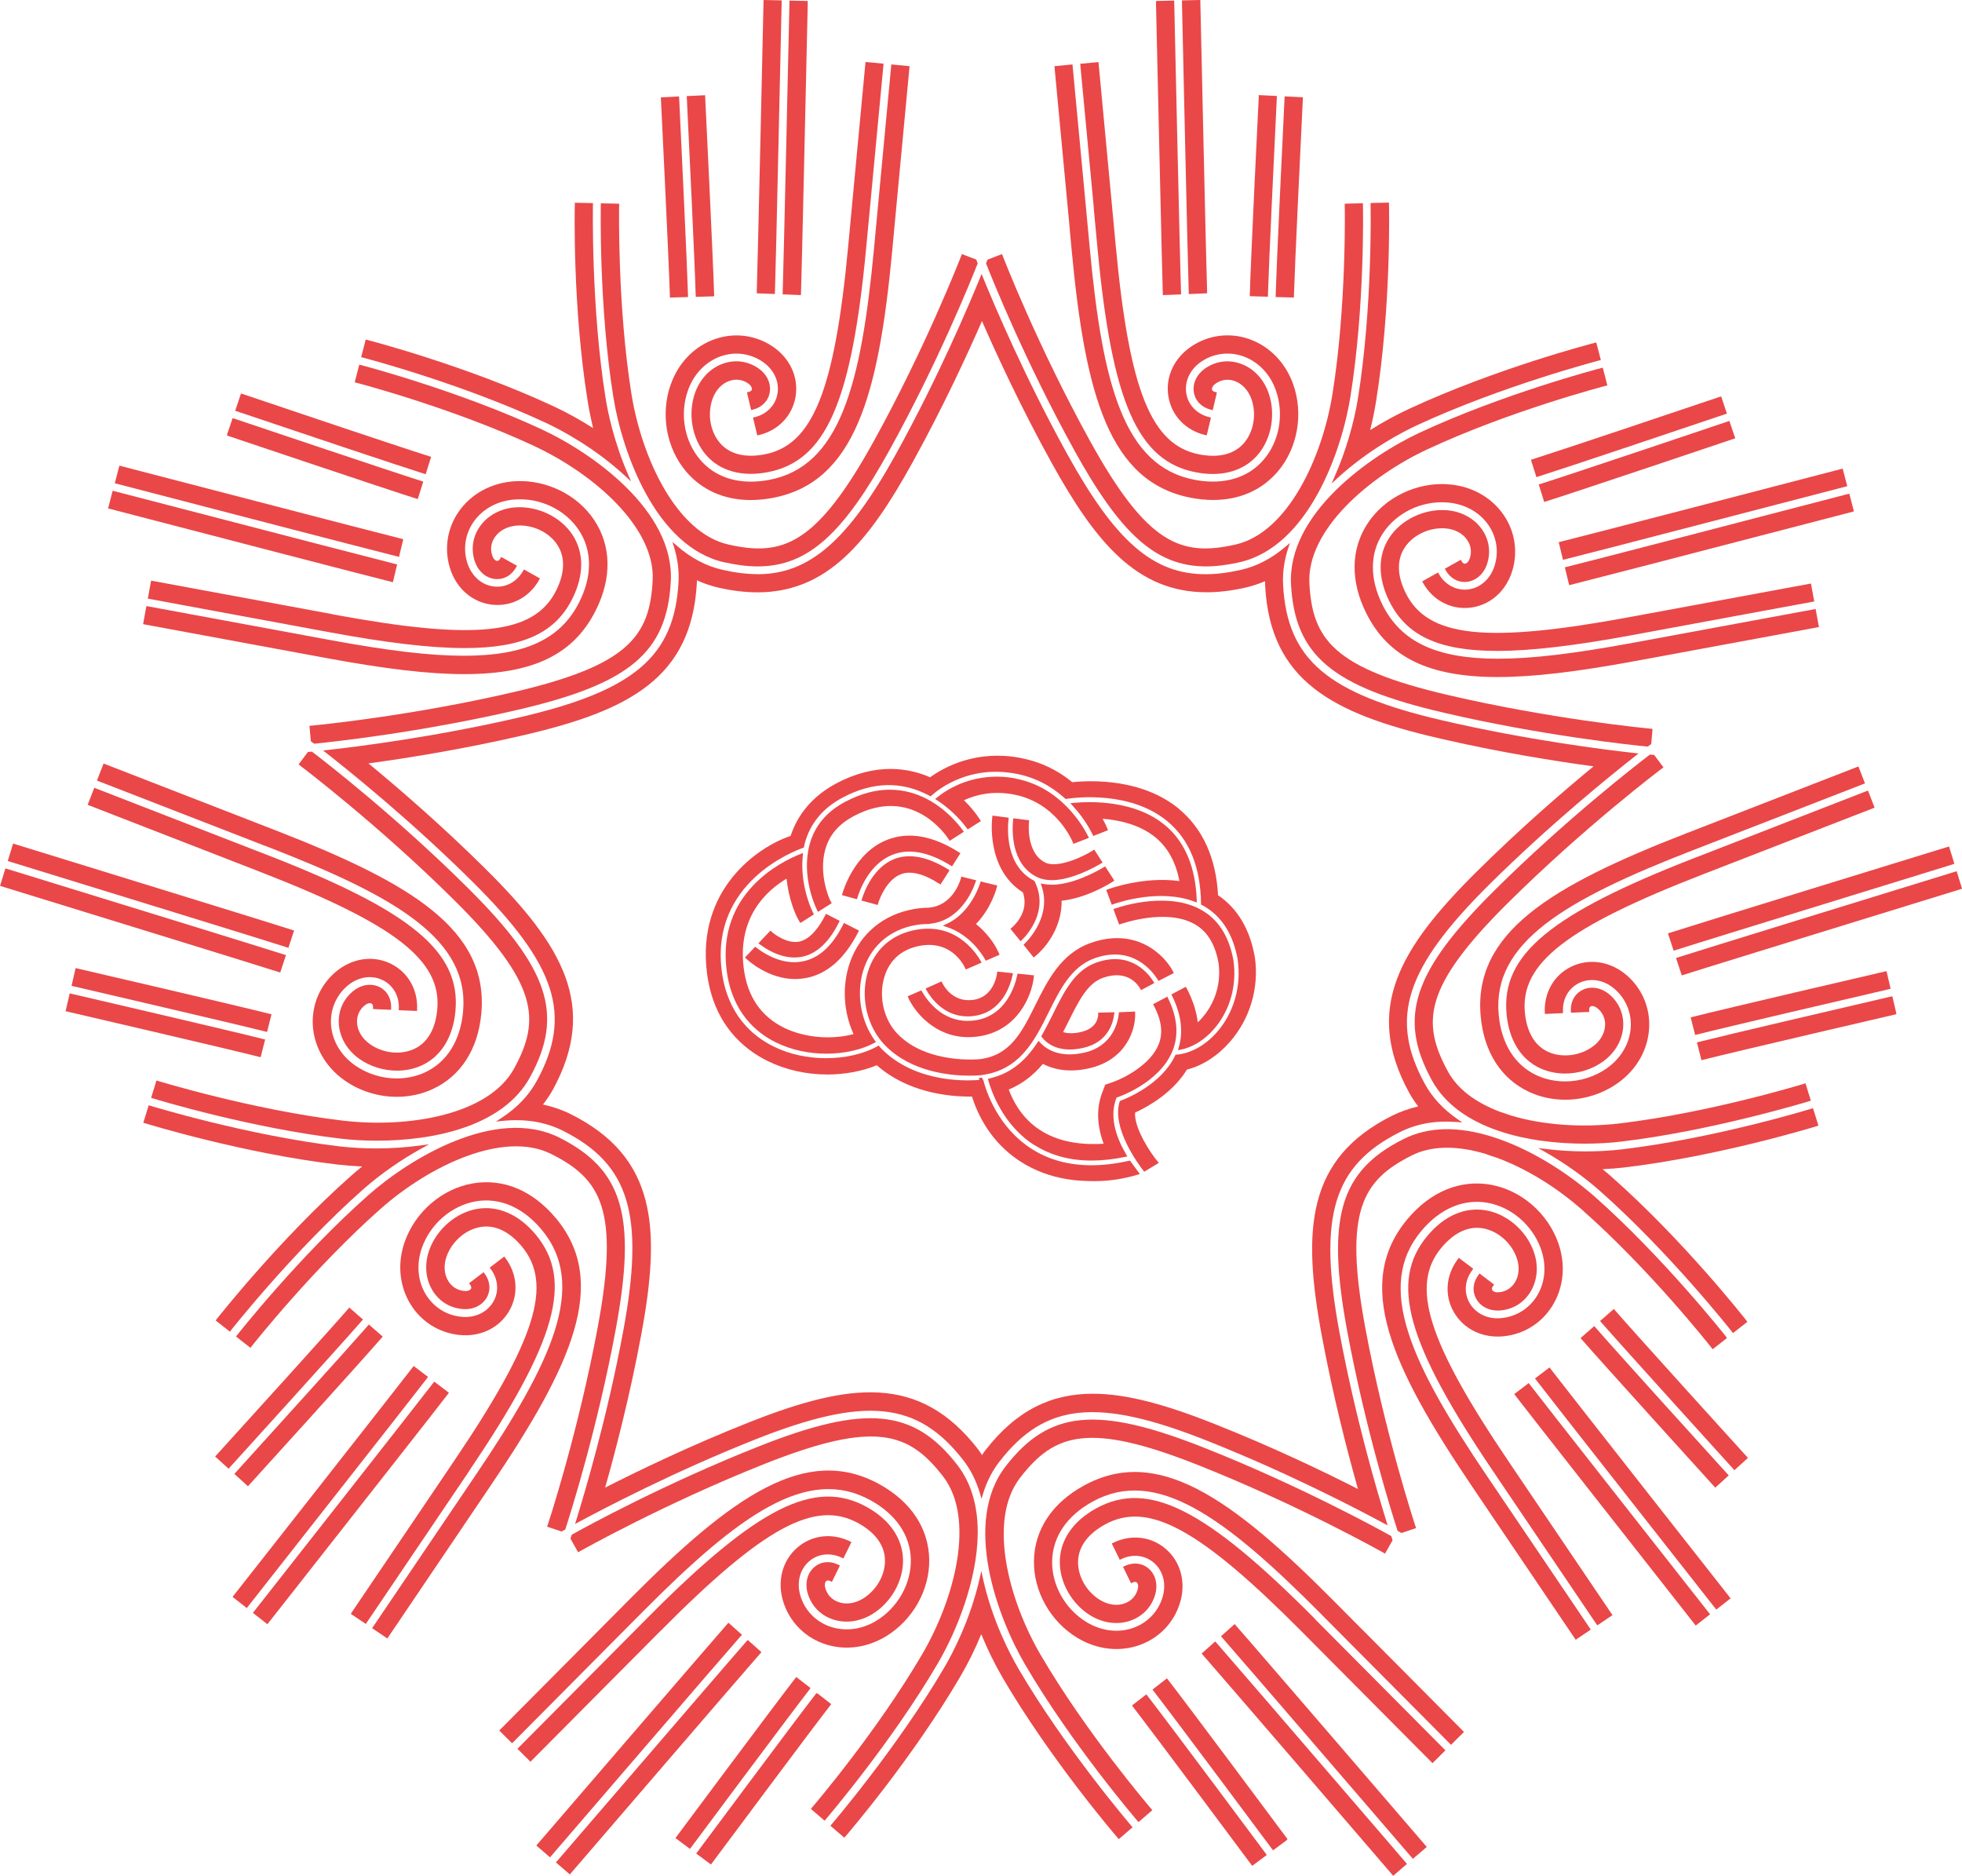<?xml version="1.0" encoding="UTF-8"?> <svg xmlns="http://www.w3.org/2000/svg" id="Layer_2" data-name="Layer 2" viewBox="0 0 304.22 290.8"><defs><style> .cls-1 { fill: #ea4748; stroke-width: 0px; } </style></defs><g id="_Директоры" data-name="Директоры"><g><path class="cls-1" d="m182.63,162.81l.41-.08c1.84-.34,3.67-1.46,5.16-3.16,2.5-2.85,3.62-6.75,3.05-10.69-.66-3.67-2.31-6.29-4.91-7.78-5.04-2.89-12.1-.72-13.46-.25l-.24.08.89,2.41.23-.08c.29-.1,7.12-2.49,11.51.03,1.94,1.11,3.14,3.08,3.67,6,.43,3.08-.5,6.17-2.53,8.49-.21.24-.44.48-.69.71-.2-1.72-.78-3.5-1.73-5.29l-.12-.22-2.24,1.19.11.22c1.42,2.88,1.76,5.58,1.02,8.03l-.12.39Z"></path><path class="cls-1" d="m124.53,132.23l-.38.15c-3.07,1.21-12.95,6.07-11.49,17.97.81,6.6,4.62,9.77,7.68,11.27,2.49,1.22,5.23,1.73,7.79,1.73,2.88,0,5.56-.65,7.44-1.67l.25-.14-.17-.23c-2.17-3.02-2.88-7.12-1.85-10.68,1.05-3.62,3.76-6.19,7.45-7.07.88-.21,1.75-.31,2.6-.31h.27s0-.03,0-.03c4.74-.46,6.67-5.07,7.15-6.49l.09-.26-2.3-.57-.06.24c-.05.18-1.15,4.3-5.07,4.58-1.01.01-2.05.14-3.09.39-4.59,1.09-7.97,4.3-9.28,8.81-.98,3.38-.69,7.15.79,10.39-3.44.93-7.62.56-10.75-.96-3.63-1.78-5.75-4.91-6.29-9.32-.97-7.89,3.59-11.99,6.65-13.81.3,2.86,1.23,5.43,2.01,6.66l.13.21,2.11-1.34-.11-.2c-.74-1.41-2.03-5.08-1.62-8.92l.04-.41Z"></path><path class="cls-1" d="m182.87,125.45c-5.63-4.7-13.41-4.51-16.61-4.19-2.31-1.91-4.98-3.16-7.93-3.74-6.78-1.32-11.71,1.26-14.11,2.98-3.23-1.41-8.33-2.35-14.54.95-3.51,1.86-5.96,4.67-7.09,8.14-5.25,1.76-14.55,8.38-12.98,21.15.99,8.04,5.7,11.93,9.47,13.77,2.76,1.35,5.95,2.07,9.21,2.07,2.71,0,5.42-.51,7.66-1.44,4.78,4.22,11.06,4.86,14.4,4.86.13,0,.25,0,.36,0,.86,2.71,2.67,6.47,6.43,9.31,4.95,3.75,10.36,3.78,12.4,3.8.05,0,.11,0,.16,0,2.26,0,4.51-.34,6.7-1l.35-.11-.23-.29c-.18-.23-.91-1.23-1.21-1.65l-.1-.14-.17.04c-2.06.46-4.01.69-5.81.69-3.53,0-6.66-.86-9.3-2.56-5.22-3.35-7-8.9-7.43-10.53l-.06-.21h-.1s-.04-.29-.04-.29l-.5.06.04.3c-.32.03-.94.07-1.77.07h0c-3.21,0-9.22-.64-13.41-4.93-.07-.07-.13-.14-.2-.22l-.22-.25-.17.1c-2.07,1.18-4.98,1.86-7.99,1.86h0c-2.9,0-5.7-.62-8.1-1.8-3.22-1.57-7.23-4.9-8.08-11.83-1.67-13.57,11.14-18.46,12.61-18.97l.13-.05.06-.28c.02-.12.05-.23.08-.35.82-3.09,2.79-5.48,5.87-7.12,4.68-2.49,9.23-2.58,13.5-.27l.15.08.13-.12c1.28-1.15,6.01-4.78,13.21-3.37,2.79.54,5.31,1.83,7.51,3.82l.09.08.12-.02c1.62-.25,10.01-1.23,15.69,3.5,3.37,2.81,5.11,7.09,5.18,12.74v.15s.22.11.22.11c.06.03.13.07.19.1,2.8,1.6,4.57,4.39,5.27,8.29.59,4.16-.58,8.27-3.22,11.28-1.79,2.04-4.02,3.28-6.28,3.49h-.14s-.06.14-.06.14c-2.12,4.45-7.41,6.6-8.45,6.99l-.11.04-.04.12c-1.27,4,2.83,9.59,3.67,10.67l.14.18,2.27-1.37-.19-.22c-1.01-1.18-3.65-5.1-3.5-7.57,2.13-.98,5.86-3.11,8.04-6.67,2.44-.63,4.74-2.1,6.64-4.27,3.15-3.59,4.57-8.38,3.9-13.13l-.02-.1c-.77-4.29-2.68-7.5-5.69-9.53-.32-5.79-2.36-10.29-6.04-13.36Z"></path><path class="cls-1" d="m180.64,127.93c-4.67-3.89-11.47-3.71-14.18-3.46l-.5.05.34.37c1.76,1.89,2.77,3.78,3.12,4.5l.1.21,2.28-.89-.09-.23c-.03-.07-.26-.67-.75-1.55,2.48.19,5.78.87,8.26,2.94,1.88,1.57,3.11,3.83,3.66,6.72-5.56-.76-10.89,1.2-11.12,1.29l-.23.09.85,2.29.23-.08c1.19-.42,7.39-2.39,12.6-.4l.35.13v-.38c-.19-5.13-1.84-9.04-4.92-11.61Z"></path><path class="cls-1" d="m150.3,166.76c1,0,1.65-.06,1.75-.07,6.08-.74,8.36-5.34,10.57-9.79h0c1.72-3.46,3.49-7.03,7.07-8.33,5.88-2.12,9,1.99,9.82,3.3l.12.2,2.38-1.22-.11-.22c-1.36-2.65-5.8-6.97-12.88-4.41-4.53,1.64-6.62,5.85-8.47,9.57-2.09,4.2-3.89,7.83-8.62,8.41-.08.01-8.12.83-12.73-3.88-2.14-2.19-2.99-5.72-2.1-8.78.51-1.77,1.81-4.04,5.09-4.82,5.22-1.23,7.24,2.88,7.46,3.36l.1.22,2.46-1.07-.14-.24c-.85-1.5-4.14-6.25-10.63-4.72-3.47.82-5.93,3.15-6.92,6.56-1.13,3.9-.04,8.41,2.72,11.23,4.04,4.14,10.11,4.7,13.08,4.7Zm12.1-9.97h0s0,0,0,0Z"></path><path class="cls-1" d="m131.03,124.31c-2.89,1.54-4.75,3.78-5.51,6.66-1.3,4.93.93,9.63,1.19,10.15l.12.25,2.14-1.36-.13-.21c-.28-.44-1.9-4.22-.91-7.99.61-2.29,2.06-4.02,4.45-5.29,8.96-4.76,14.17,2.75,14.74,3.62l.14.21,2.19-1.4-.15-.21c-1.22-1.71-7.86-9.96-18.26-4.43Z"></path><path class="cls-1" d="m157.55,120.7c-6.31-1.22-10.69,1.65-12.28,2.95l-.27.22.29.19c2.58,1.67,4.19,3.74,4.62,4.33l.14.19,2.04-1.29-.13-.21c-.65-1.03-1.51-2.06-2.49-3.02,1.73-.81,4.4-1.54,7.77-.88,6.58,1.28,9.01,7.16,9.11,7.41l.09.23,2.4-.93-.12-.25c-.89-1.76-4.32-7.59-11.17-8.92Z"></path><path class="cls-1" d="m160.36,177.49c2.53,1.62,5.51,2.43,8.9,2.43,1.64,0,3.38-.19,5.21-.57l.34-.07-.18-.3c-1.35-2.27-2.71-5.61-1.56-8.67l.06-.16.16-.05c.06-.02,6.51-2.17,8.53-7.21.98-2.44.74-5.18-.71-8.15l-.11-.23-2.21,1.17.12.22c1.2,2.27,1.45,4.22.76,5.98-1.26,3.21-5.49,5.3-7.02,5.84l-1.28.44-.48,1.27c-.9,2.39-.81,5.04.24,7.88-4.32.28-7.84-.58-10.47-2.54-2.35-1.75-3.6-4.11-4.25-5.86,2.03-.84,3.77-2.15,5.3-3.98,1.98,1.04,4.39,1.29,7.03.72,5.99-1.3,7.38-6.18,7.27-8.58v-.25s-2.51.11-2.51.11l-.02.22c-.12,1.17-.86,5.06-5.45,6.06-.76.16-1.49.25-2.17.25-2.41,0-3.84-1.01-4.61-1.86l-.22-.24-.18.27c-2.02,3.1-4.38,4.86-7.42,5.56l-.25.06.07.25c.43,1.56,2.22,6.89,7.1,10.01Z"></path><path class="cls-1" d="m170.96,151.61c3.91-1.41,5.55,1.14,5.84,1.67l.12.22,2.07-1.1-.14-.23c-.73-1.18-3.52-4.87-8.92-2.92-3.31,1.2-4.94,4.49-6.67,7.97-.51,1.03-1.1,2.2-1.73,3.3l-.08.14.1.13c.48.64,1.75,1.91,4.32,1.91.6,0,1.27-.07,2.02-.23,3.96-.86,4.72-3.96,4.87-5.26l.03-.28-2.51.06v.24c0,.51-.2,2.23-2.75,2.78-1.06.23-1.96.23-2.69-.01.29-.57.57-1.13.85-1.67,1.57-3.15,2.92-5.87,5.28-6.72Z"></path><path class="cls-1" d="m152,136.86c-.48,1.41-1.94,4.86-5.23,6.38l-.58.27.6.2c3.53,1.15,5.45,4.14,5.95,5.03l.11.2,2.14-.93-.1-.23c-.7-1.63-2.02-3.3-3.56-4.53,2.43-2.5,3.21-5.59,3.24-5.73l.06-.24-2.57-.63-.07.22Z"></path><path class="cls-1" d="m124.34,148.33c2.27-.45,4.21-2.25,5.75-5.35l.11-.22-2.13-1.09-.11.22c-.86,1.69-2.27,3.77-4.1,4.1-1.75.31-3.64-1.02-4.22-1.55l-.18-.17-1.86,1.97.22.17c.87.66,2.97,2.03,5.36,2.03.38,0,.77-.03,1.16-.11Z"></path><path class="cls-1" d="m117.1,146.77l-1.59,1.67.18.17c.34.33,3.45,3.17,7.6,3.17.51,0,1.02-.04,1.52-.13,3.36-.57,6.14-2.98,8.27-7.16l.11-.22-2.34-1.19-.11.23c-1.65,3.31-3.75,5.24-6.26,5.73-.43.08-.87.13-1.31.13-2.73,0-5.03-1.58-5.89-2.26l-.18-.14Z"></path><path class="cls-1" d="m147.63,134.3l1.29-2.03-.21-.13c-4.05-2.58-7.79-3.24-11.11-1.96-5.2,2.01-6.91,8.1-6.98,8.35l-.07.24,2.32.64.07-.23c.37-1.2,1.84-5.24,5.44-6.67,2.56-1.01,5.6-.45,9.03,1.67l.21.13Z"></path><path class="cls-1" d="m138.65,133.18c-3.25,1.29-4.65,5.05-5,6.18l-.08.25,2.52.69.07-.24c.28-.99,1.46-3.74,3.53-4.53,1.52-.58,3.51-.09,5.93,1.46l.21.13,1.41-2.21-.22-.13c-3.22-1.99-6.04-2.52-8.37-1.6Z"></path><path class="cls-1" d="m159.58,127.17l-2.46-.31-.03.25c-.16,1.58-.37,6.88,3.73,8.87.68.33,1.45.47,2.26.47,3,0,6.47-1.89,7.67-2.6l.22-.13-1.31-2.01-.21.14c-1.51.98-5.46,2.8-7.36,1.88-3.06-1.49-2.55-6.26-2.54-6.31l.03-.25Z"></path><path class="cls-1" d="m164.62,139.64c3.95-.43,7.56-2.72,7.96-2.98l.21-.14-1.43-2.2-.21.12c-1.06.64-4.78,2.72-8.08,2.72-.44,0-.88-.04-1.28-.12l-.42-.08.14.41c1.47,4.4-1.65,7.96-2.65,8.94l-.16.16,1.58,1.97.19-.16c1.97-1.59,4.21-4.79,4.14-8.65Z"></path><path class="cls-1" d="m156.41,126.77l-2.52-.33-.03.25c-.04.33-.99,8.03,4.74,11.65,1.08,3.04-1.44,5.25-1.74,5.49l-.19.16,1.58,1.93.2-.19c1.02-1.01,4.17-4.65,1.98-9.09l-.04-.07-.07-.04c-4.39-2.3-4.12-7.87-3.94-9.52l.03-.24Z"></path><path class="cls-1" d="m146.09,152.36l-.1-.22-2.48,1.12.14.24c.73,1.28,2.74,4.07,6.38,4.07.3,0,.61-.02.94-.06h0c4.51-.57,5.76-5.01,6.04-6.36l.06-.27-2.44-.26-.03.25c-.05.38-.54,3.74-3.77,4.15-3.21.4-4.58-2.34-4.73-2.65Z"></path><path class="cls-1" d="m142.85,153.54l-2.11.92.1.23c.93,2.11,4.06,6.1,9.31,6.1.45,0,.92-.03,1.39-.09,6.26-.8,8.47-6.39,8.76-9.24l.03-.25-2.55-.27-.05.22c-.31,1.49-1.69,6.41-6.67,7.04-.34.04-.68.07-1.01.07-4.05,0-6.3-3.18-7.08-4.54l-.11-.2Z"></path><path class="cls-1" d="m169.59,32.29l.58,6.14c2.25,24,6.26,33.1,15.32,34.8.89.17,1.74.25,2.56.25,2.88,0,5.31-1.02,6.98-2.98,2.14-2.5,2.81-6.34,1.67-9.58-.78-2.22-2.4-3.89-4.43-4.57-1.8-.61-3.67-.37-5.26.67-1.42.93-2.14,2.39-1.89,3.83.23,1.33,1.23,2.33,2.68,2.68l.24.06.65-2.75-.24-.06c-.47-.11-.51-.33-.52-.4-.05-.31.2-.68.65-.98.85-.55,1.85-.68,2.81-.35,1.2.41,2.17,1.44,2.66,2.83.81,2.31.35,5.04-1.15,6.79-1.48,1.73-3.86,2.35-6.87,1.79-7.51-1.41-10.92-9.86-13.02-32.29l-.14-1.5c-.64-6.8-1.52-16.25-2.52-26.8l-.02-.25-2.83.27.02.25c.79,8.33,1.5,15.96,2.09,22.15Z"></path><path class="cls-1" d="m165.87,35.59l.3,3.21c2.11,22.5,5.83,35.99,18.59,38.39,1.14.21,2.27.32,3.35.32,4.08,0,7.54-1.52,10-4.39,3.09-3.61,4.04-8.93,2.41-13.54-1.2-3.39-3.73-5.96-6.93-7.05-2.95-1-6.15-.6-8.76,1.11-2.79,1.82-4.19,4.85-3.65,7.9.51,2.93,2.69,5.19,5.69,5.9l.24.06.6-2.52.04-.25-.24-.06c-1.88-.45-3.25-1.84-3.56-3.63-.33-1.92.59-3.85,2.41-5.04,1.87-1.22,4.17-1.51,6.3-.8,2.38.81,4.27,2.74,5.17,5.31,1.3,3.68.56,7.9-1.89,10.76-1.9,2.22-4.63,3.39-7.88,3.39-.9,0-1.84-.09-2.79-.27-11-2.06-14.31-14.72-16.29-35.87l-.14-1.5c-.64-6.8-1.52-16.24-2.52-26.78l-.02-.25-2.8.27.02.25c.92,9.69,1.74,18.45,2.36,25.08Z"></path><path class="cls-1" d="m197.78,46.05l2.85.08v-.25c.14-4.76,1.08-24.36,1.37-30.26l.03-.54-2.84-.14-.03.62c-.37,7.55-1.23,25.61-1.36,30.22v.26Z"></path><path class="cls-1" d="m196.6,45.75c.13-4.6.99-22.66,1.36-30.21l.03-.66-2.81-.14v.25c-.06,1.03-1.24,25.19-1.39,30.68v.25s2.81.08,2.81.08v-.26Z"></path><path class="cls-1" d="m184.32,45.33v.26s2.85-.12,2.85-.12v-.25c-.12-2.77-1.04-44.59-1.05-44.97v-.25s-2.85.06-2.85.06v.25c.01.38.93,42.19,1.05,45.01Z"></path><path class="cls-1" d="m180.31,45.5v.25s2.82-.11,2.82-.11v-.26c-.13-2.86-1.05-44.62-1.06-45.04V.09s-2.82.06-2.82.06v.64c.23,9.85.95,42.17,1.05,44.71Z"></path><path class="cls-1" d="m118.49,70.45c-3.01.56-5.39-.05-6.87-1.79-1.5-1.75-1.96-4.48-1.15-6.79.49-1.39,1.46-2.43,2.66-2.83.96-.32,1.96-.2,2.8.35.45.3.7.67.65.98-.01.07-.05.29-.52.4l-.24.06.65,2.74.24-.06c1.42-.34,2.41-1.34,2.64-2.67.25-1.44-.47-2.91-1.89-3.83-1.59-1.04-3.46-1.27-5.26-.67-2.03.69-3.64,2.35-4.43,4.57-1.14,3.23-.47,7.08,1.67,9.58,1.68,1.96,4.1,2.97,6.99,2.97.82,0,1.67-.08,2.56-.25,9.06-1.7,13.06-10.81,15.32-34.8l.57-6.04c.58-6.21,1.3-13.88,2.1-22.25l.02-.25-2.8-.26-.02.25c-.99,10.49-1.87,19.89-2.51,26.68l-.15,1.62c-2.1,22.43-5.51,30.88-13.02,32.29Z"></path><path class="cls-1" d="m104,59.59c-1.63,4.61-.68,9.93,2.41,13.54,2.46,2.87,5.92,4.39,10,4.39,1.08,0,2.21-.11,3.35-.32,12.76-2.39,16.48-15.89,18.59-38.39l.29-3.13c.62-6.64,1.45-15.43,2.37-25.17l.02-.25-2.83-.27-.02.25c-1,10.55-1.88,19.99-2.52,26.79l-.14,1.5c-1.99,21.16-5.29,33.81-16.29,35.87-.96.18-1.9.27-2.79.27-3.25,0-5.98-1.17-7.88-3.4-2.45-2.86-3.19-7.08-1.89-10.75.91-2.57,2.79-4.5,5.17-5.31,2.13-.72,4.42-.43,6.3.8,1.82,1.19,2.75,3.12,2.41,5.04-.31,1.79-1.67,3.18-3.55,3.63l-.24.06.66,2.77.24-.06c3-.71,5.18-2.97,5.69-5.9.53-3.05-.87-6.08-3.65-7.9-2.61-1.71-5.8-2.11-8.76-1.11-3.21,1.09-5.73,3.65-6.93,7.05Z"></path><path class="cls-1" d="m107.88,45.76v.26s2.85-.08,2.85-.08v-.25c-.16-5.49-1.34-29.65-1.39-30.68v-.25s-2.86.14-2.86.14l.03.56c.29,5.9,1.23,25.52,1.36,30.3Z"></path><path class="cls-1" d="m103.87,45.88v.25s2.81-.08,2.81-.08v-.26c-.14-4.78-1.08-24.4-1.36-30.3l-.03-.54-2.81.14v.25c.02.25,1.23,25.1,1.39,30.54Z"></path><path class="cls-1" d="m120.16,45.32c.12-2.88,1.03-44.62,1.04-45.01V.06s-2.81-.06-2.81-.06v.25c-.01.38-.93,42.2-1.05,44.97v.25s2.81.11,2.81.11v-.26Z"></path><path class="cls-1" d="m124.2,45.5c.1-2.55.82-34.87,1.04-44.71V.15s-2.83-.06-2.83-.06v.25c-.01.42-.93,42.15-1.05,45.04v.25s2.83.12,2.83.12v-.25Z"></path><path class="cls-1" d="m210.57,61.7c-.64,3.97-1.95,8.4-3.62,12.16l-.48,1.1.88-.81c4.93-4.52,10.25-7.24,12.31-8.2,13.08-6.08,28.15-10.03,28.31-10.07l.25-.06-.71-2.73-.24.06c-.62.16-15.37,4-28.79,10.24-2.05.95-4.07,2.06-6.03,3.29.38-1.52.69-3.04.93-4.53,2.34-14.63,2.01-29.85,1.99-30.49v-.25s-2.85.06-2.85.06v.25c0,.16.33,15.76-1.95,29.97Z"></path><path class="cls-1" d="m166.54,69.75c7.15,12.94,12.65,18.06,20.44,18.06,1.62,0,3.34-.22,5.2-.64,10.73-2.43,15.87-17.27,17.21-25.66,2.25-14.04,1.96-29.11,1.94-29.75v-.25s-2.57.06-2.57.06l-.25.02v.25c.02.63.27,15.68-1.9,29.24-1.6,9.97-6.99,21.52-15.04,23.34-8.41,1.9-13.66.04-22.54-16.03-8.19-14.83-13.52-28.63-13.57-28.77l-.09-.23-2.26.87-.22.58.04.09c.95,2.42,6.08,15.18,13.62,28.82Z"></path><path class="cls-1" d="m84.53,65.5c2.09.97,7.49,3.73,12.45,8.33l.87.81-.47-1.09c-2.18-5.04-3.12-9.58-3.48-11.84-2.27-14.15-1.96-29.81-1.96-29.97v-.25s-2.81-.06-2.81-.06v.25c-.02.64-.36,15.86,1.99,30.49.22,1.38.51,2.79.85,4.2-2.02-1.29-4.11-2.44-6.24-3.43-13.33-6.2-28.16-10.08-28.78-10.24l-.24-.06-.71,2.73.24.06c.62.16,15.38,4.06,28.28,10.07Z"></path><path class="cls-1" d="m200.18,90.6c.6,11.03,6.37,15.87,23.76,19.91,15.2,3.53,28.86,4.97,31.45,5.23h.1s.54-.39.54-.39l.19-2.11v-.25s-.24-.02-.24-.02c-1.56-.15-15.66-1.55-31.37-5.2-17.88-4.15-21.11-8.69-21.58-17.3-.45-8.25,9.2-16.59,18.35-20.84,12.85-5.98,27.47-9.79,27.61-9.82l.24-.06-.65-2.51-.08-.24-.24.06c-.62.16-15.25,4.02-28.1,10-7.7,3.58-20.57,12.58-19.98,23.56Z"></path><path class="cls-1" d="m82.85,69.16c9.15,4.26,18.79,12.6,18.35,20.84-.47,8.61-3.7,13.15-21.58,17.3-15.71,3.65-29.81,5.05-31.39,5.2l-.25.02.22,2.39.5.38h.1c2.59-.26,16.25-1.71,31.45-5.24,17.39-4.04,23.16-8.87,23.76-19.91.6-10.99-12.28-19.98-19.98-23.56-12.79-5.95-27.46-9.83-28.08-9.99l-.24-.06-.71,2.74.24.06c.15.04,14.82,3.87,27.61,9.82Z"></path><path class="cls-1" d="m234.32,172.95c-.63-.23-1.2-.42-1.71-.58-3.92-1.48-6.65-3.59-8.11-6.28-4.13-7.57-3.77-13.13,9.26-26.06,11.99-11.9,23.85-20.83,23.97-20.92l.2-.15-1.44-1.92-.66-.06-.08.06c-2.07,1.58-12.96,10.02-24,20.97-12.67,12.57-15.05,19.72-9.76,29.42,4.24,7.77,15.21,9.87,23.73,9.87,2.07,0,4-.12,5.65-.32,13.92-1.65,28.53-6.07,29.18-6.27l.23-.08-.83-2.69-.24.08c-.14.04-14.73,4.51-28.65,6.15-5.8.68-11.91.24-16.75-1.23Z"></path><path class="cls-1" d="m117.5,89.01c-1.68,0-3.47-.22-5.46-.67-2.54-.57-4.93-1.84-7.12-3.76l-.66-.58.26.84c.55,1.79.78,3.6.69,5.37-.63,11.57-6.86,16.87-24.69,21.01-13.09,3.04-25.21,4.55-29.81,5.06l-.61.07.48.38c3.65,2.85,13.17,10.52,22.7,19.98,13,12.89,15.51,20.68,9.96,30.85-1.22,2.24-3.06,4.18-5.48,5.75l-.86.56,1.02-.1c3.49-.36,6.63.16,9.35,1.52,10.35,5.2,12.71,13.03,9.37,31.03-2.45,13.21-5.92,24.93-7.29,29.35l-.18.59.54-.29c4.08-2.2,14.91-7.86,27.39-12.81,17.02-6.75,25.15-5.94,32.26,3.21,1.16,1.49,2.03,3.24,2.6,5.19l.23.8.24-.8c.57-1.86,1.42-3.53,2.54-4.97,7.1-9.15,15.24-9.97,32.26-3.21,12.48,4.95,23.32,10.61,27.39,12.81l.54.29-.18-.59c-1.38-4.43-4.84-16.14-7.29-29.35-3.34-18-.98-25.83,9.37-31.03,2.55-1.29,5.5-1.82,8.76-1.57l.92.07-.76-.52c-2.21-1.53-3.91-3.37-5.06-5.47-5.55-10.17-3.03-17.96,9.96-30.85,9.54-9.46,19.06-17.12,22.7-19.98l.48-.38-.61-.07c-4.6-.51-16.72-2.02-29.81-5.06-17.83-4.14-24.06-9.44-24.69-21.01-.1-1.86.16-3.76.78-5.65l.28-.85-.68.58c-2.14,1.83-4.47,3.04-6.93,3.6-2,.45-3.78.67-5.46.67-8.14,0-13.97-5.06-21.49-18.68-6.5-11.76-11.27-23.01-13.02-27.3l-.23-.57-.23.57c-1.75,4.29-6.52,15.54-13.02,27.3-7.43,13.44-13.45,18.68-21.49,18.68Zm78.65,1.1c0,.24.01.48.02.72.8,14.72,10.46,19.8,26.88,23.61,9.42,2.19,18.17,3.57,24.04,4.37-4.57,3.76-11.29,9.54-18.15,16.35-11.96,11.87-17.51,21.27-10.46,34.21.38.7.85,1.41,1.42,2.16-1.43.33-2.8.82-4.07,1.45-13.17,6.62-13.96,17.51-10.88,34.08h0c1.77,9.5,4,18.08,5.61,23.78-5.28-2.69-13.27-6.53-22.25-10.09-7.21-2.86-13.4-4.68-18.86-4.68-6.4,0-11.81,2.51-16.68,8.79-.18.23-.34.48-.5.72-.2-.31-.41-.64-.65-.94-9.04-11.64-19.87-10.32-35.54-4.11-8.98,3.56-16.97,7.41-22.25,10.09,1.62-5.7,3.85-14.28,5.61-23.78,3.08-16.57,2.28-27.46-10.88-34.08-1.35-.68-2.82-1.19-4.37-1.52.61-.79,1.12-1.56,1.55-2.33,7.05-12.94,1.51-22.34-10.46-34.21-6.86-6.8-13.58-12.59-18.15-16.35,5.87-.8,14.63-2.18,24.04-4.37,16.42-3.81,26.08-8.9,26.88-23.61,0-.13.01-.27.01-.4,1.11.5,2.24.88,3.37,1.14,2.12.48,4.14.72,6.01.72,10.76,0,17.18-7.7,24.05-20.13,4.67-8.46,8.4-16.5,10.77-21.93,2.37,5.43,6.1,13.48,10.77,21.93,6.87,12.42,13.28,20.12,24.05,20.12,1.87,0,3.9-.24,6.01-.72,1.03-.23,2.06-.57,3.07-1Z"></path><path class="cls-1" d="m112.3,87.17c1.86.42,3.58.64,5.2.64,7.8,0,13.3-5.13,20.44-18.06,7.55-13.66,12.67-26.41,13.62-28.82l.04-.09-.23-.6-2.22-.85-.09.23c-.22.57-5.53,14.22-13.57,28.77-8.88,16.07-14.13,17.93-22.54,16.03-8.05-1.82-13.44-13.38-15.04-23.34-2.17-13.56-1.92-28.6-1.91-29.25v-.25s-2.84-.06-2.84-.06v.25c0,.15-.33,15.63,1.94,29.75,1.34,8.39,6.48,23.23,17.21,25.66Z"></path><path class="cls-1" d="m265.41,208.97l.15.2,2.22-1.74-.15-.2v-.02c-.1-.12-9.68-12.26-20.42-21.75-1.67-1.47-7.69-6.48-15.13-9l-.19-.06c-.1-.03-.2-.06-.3-.1-5.42-1.75-10.13-1.65-13.97.29-9.87,4.96-11.99,12.19-8.73,29.74,2.85,15.34,6.99,28.44,7.79,30.91l.03.09.58.33,2.28-.76-.08-.24c-.05-.14-4.73-14.33-7.8-30.84-3.35-18.05-.48-22.83,7.22-26.7,2.97-1.5,6.91-1.58,11.38-.25.62.23,1.27.45,1.91.65,4.48,1.67,9.16,4.54,13.15,8.07,10.42,9.2,19.67,20.88,20.05,21.38Z"></path><path class="cls-1" d="m161.41,256.65c-5.1-8.71-8.28-21.06-3.22-27.58,5.29-6.81,10.52-8.71,27.59-1.94,15.66,6.21,28.63,13.53,28.76,13.6l.22.12,1.17-2.07-.21-.64-.08-.05c-2.27-1.26-14.32-7.85-28.83-13.61-16.6-6.58-24.1-5.9-30.87,2.83-6.74,8.69-1.28,23.42,3.01,30.75,7.22,12.34,17.31,24.1,17.42,24.23l.16.19,1.96-1.69.18-.17-.16-.19c-.41-.48-10.14-11.89-17.1-23.79Z"></path><path class="cls-1" d="m157.91,258.68c-1.17-2-4.06-7.38-5.51-14.02l-.24-1.1-.25,1.1c-1.47,6.55-4.31,11.84-5.46,13.8-7.26,12.4-17.43,24.27-17.53,24.39l-.16.19,2.16,1.86.16-.19c.42-.49,10.4-12.11,17.83-24.81,1.2-2.04,2.29-4.25,3.24-6.55.98,2.38,2.1,4.66,3.33,6.77,7.44,12.7,17.41,24.32,17.83,24.81l.16.19,2.14-1.84-.17-.2c-.1-.12-10.29-12.02-17.53-24.39Z"></path><path class="cls-1" d="m281.13,171.8l-.24.07c-.15.05-14.99,4.6-29.37,6.31-1.78.21-3.75.32-5.7.32s-4.06-.12-6.08-.37l-1.24-.15,1.08.61c2.99,1.7,5.98,3.82,8.41,5.96,10.88,9.61,20.46,21.78,20.57,21.92l.15.2,2.23-1.75-.15-.2c-.4-.51-9.82-12.49-20.91-22.28-.43-.38-.9-.78-1.39-1.18,1.27-.06,2.37-.15,3.36-.27,14.49-1.71,29.25-6.22,29.87-6.41l.24-.07-.77-2.48-.09-.23Z"></path><path class="cls-1" d="m84.91,236.44l-.08.24,2.25.75.57-.32.03-.09c.8-2.47,4.95-15.59,7.79-30.91,3.26-17.55,1.14-24.78-8.73-29.74-9.83-4.94-23.23,3.26-29.59,8.88-10.73,9.48-20.31,21.63-20.4,21.75l-.15.2,2.04,1.6.2.15.15-.2c.39-.5,9.71-12.23,20.05-21.37,7.56-6.68,19.06-12.18,26.45-8.47,7.7,3.87,10.57,8.65,7.22,26.7-3.1,16.68-7.75,30.71-7.8,30.84Z"></path><path class="cls-1" d="m56.16,180.83c-.58.47-1.14.94-1.66,1.4-11.12,9.82-20.81,22.16-20.91,22.28l-.15.2,2.21,1.74.15-.2c.1-.12,9.73-12.34,20.55-21.9,2.61-2.3,5.81-4.54,9-6.3l1.18-.65-1.34.18c-2.21.3-4.51.46-6.84.46-1.95,0-3.92-.11-5.7-.32-14.33-1.7-29.2-6.25-29.35-6.3l-.24-.07-.84,2.71.24.07c.62.19,15.38,4.7,29.87,6.41,1.12.13,2.37.23,3.8.29Z"></path><path class="cls-1" d="m24.26,167.5l-.83,2.7.24.07c.61.19,15.14,4.6,29.14,6.25,1.65.2,3.57.32,5.65.32,8.52,0,19.5-2.09,23.74-9.87,5.29-9.7,2.92-16.85-9.76-29.42-11.06-10.97-21.94-19.4-24-20.97l-.08-.06-.62.06-1.45,1.93.2.15c.12.09,12.07,9.11,23.97,20.92,13.03,12.93,13.39,18.49,9.26,26.06-3.96,7.26-16.54,9.28-26.56,8.09-13.98-1.66-28.51-6.11-28.66-6.15l-.24-.07Z"></path><path class="cls-1" d="m151.6,237.83v-.37c0-4.17-1.08-7.66-3.17-10.36-6.77-8.73-14.27-9.42-30.87-2.83-14.5,5.75-26.56,12.34-28.83,13.61l-.08.05-.2.6,1.19,2.11.22-.12c.13-.07,13.08-7.38,28.76-13.6,17.07-6.77,22.3-4.87,27.59,1.94,5.06,6.52,1.88,18.87-3.21,27.58-7,11.96-16.7,23.32-17.11,23.8l-.16.19,2.13,1.83.16-.19c.1-.12,10.2-11.9,17.4-24.21,2.93-5,6.09-12.89,6.18-20.02Z"></path><path class="cls-1" d="m261.44,129.2c-21.07,8.18-33.03,15.44-31.85,28.37.51,5.55,3.19,9.72,7.56,11.73,1.69.78,3.6,1.19,5.54,1.19,2.91,0,5.8-.91,8.14-2.57,2.94-2.08,4.72-5.21,4.88-8.59.16-3.12-1.11-6.08-3.46-8.12h0c-2.51-2.18-5.81-2.7-8.6-1.36-2.67,1.29-4.25,4.01-4.12,7.09v.25s2.57-.11,2.57-.11l.25-.02v-.25c-.1-1.93.87-3.63,2.51-4.42,1.76-.85,3.87-.49,5.51.94,1.69,1.47,2.6,3.6,2.49,5.84-.12,2.51-1.47,4.85-3.69,6.43-1.87,1.32-4.18,2.05-6.5,2.05-1.53,0-3.04-.32-4.37-.93-3.41-1.57-5.51-4.91-5.92-9.42-1.02-11.15,10.25-17.78,30.06-25.47l2.32-.9c6.28-2.44,14.76-5.73,24.18-9.39l.24-.09-1.02-2.63-.23.09c-10.24,3.98-19.37,7.53-25.82,10.03l-.68.26Z"></path><path class="cls-1" d="m262.89,132.95c-22.47,8.72-30.14,15.07-29.29,24.24.37,4.06,2.23,7.05,5.23,8.43,1.18.54,2.5.81,3.84.81,2.05,0,4.14-.62,5.83-1.82,1.92-1.36,3.08-3.37,3.19-5.51.09-1.9-.64-3.63-2.08-4.88-1.28-1.11-2.89-1.4-4.2-.77-1.22.59-1.91,1.82-1.84,3.31l.02.24,2.83-.12v-.25c-.03-.48.17-.58.24-.61.28-.14.71,0,1.12.36.76.66,1.16,1.59,1.1,2.6-.06,1.26-.79,2.48-2,3.33-2,1.41-4.75,1.71-6.85.75-2.07-.95-3.31-3.07-3.59-6.12-.7-7.61,6.5-13.19,27.5-21.35l3.89-1.51c6.09-2.37,13.96-5.42,22.61-8.78l.23-.09-.94-2.42-.1-.23-.23.09c-7.92,3.08-15.17,5.9-21.02,8.17l-5.48,2.13Z"></path><path class="cls-1" d="m292.9,153.34l.25-.05-.58-2.5-.07-.24-.24.06c-2.51.58-24.7,5.74-29.87,7.05l-.24.06.69,2.73.24-.06c4.69-1.19,23.82-5.64,29.57-6.98l.25-.06-.06-.24h0l.07.24Z"></path><path class="cls-1" d="m292.79,154.59c-7.35,1.71-24.94,5.81-29.43,6.95l-.24.06.7,2.76.24-.06c5.29-1.34,29.51-6.96,29.76-7.02l.24-.06-.64-2.77-.63.14Z"></path><path class="cls-1" d="m258.63,144.71l.88,2.68.24-.08c1.64-.54,16.55-5.15,41.97-12.98l1.06-.33-.07-.24h0l.09.23.24-.07-.83-2.69-.24.07c-2.1.64-40.42,12.44-43.1,13.32l-.24.08Z"></path><path class="cls-1" d="m303.39,135.07l-.57.17c-9.4,2.89-40.26,12.4-42.7,13.2l-.24.08.89,2.7.24-.08c1.55-.51,16.42-5.1,41.86-12.94l1.36-.42-.84-2.72Z"></path><path class="cls-1" d="m227.16,87.39c-.13.02-.32-.01-.53-.39l-.12-.22-2.48,1.39.12.22c.72,1.27,1.95,1.96,3.29,1.81,1.45-.15,2.67-1.25,3.17-2.86.56-1.81.28-3.68-.8-5.24-1.21-1.76-3.26-2.86-5.61-3.01-3.43-.21-6.94,1.49-8.75,4.22-1.83,2.75-1.83,6.28-.02,9.92,2.6,5.22,7.49,7.68,16.72,7.68,5.38,0,12.22-.84,20.94-2.45l3.45-.64c6.52-1.21,15.06-2.79,24.52-4.53l.25-.05-.51-2.77-.25.04c-10.51,1.94-19.91,3.68-26.64,4.93l-1.31.24c-22.15,4.1-31.21,3.13-34.62-3.71-1.37-2.74-1.42-5.2-.16-7.1,1.28-1.93,3.79-3.12,6.22-2.96,1.48.09,2.73.74,3.45,1.79.58.84.73,1.83.43,2.8-.16.52-.45.86-.76.89Z"></path><path class="cls-1" d="m224.47,75.07c-4.88-.31-9.73,2.05-12.37,6.01-2.66,4-2.75,8.96-.27,13.95,3.42,6.87,9.71,9.93,20.4,9.93,5.48,0,12.15-.78,21.61-2.53,6.78-1.26,16.73-3.1,27.95-5.17l.25-.05-.52-2.8-.26.05c-9.28,1.71-17.69,3.27-24.16,4.47l-3.79.7c-9.3,1.72-15.79,2.49-21.03,2.49-9.51,0-15.04-2.58-17.92-8.36-2.01-4.05-1.98-8,.09-11.12,2.09-3.15,5.94-5.01,9.83-4.75,2.72.17,5.1,1.45,6.52,3.52,1.27,1.85,1.62,4.14.95,6.28-.65,2.08-2.25,3.5-4.19,3.7-1.81.18-3.52-.75-4.46-2.42l-.12-.22-2.46,1.38.12.22c1.5,2.69,4.27,4.17,7.23,3.87,3.08-.32,5.61-2.49,6.6-5.67.93-2.98.44-6.16-1.33-8.73-1.92-2.79-5.08-4.52-8.67-4.74Z"></path><path class="cls-1" d="m237.38,71.28l.85,2.69.24-.08c4.39-1.38,21.5-7.14,28.65-9.55l.65-.22-.9-2.67-.48.16c-5.6,1.89-24.21,8.15-28.77,9.59l-.24.08Z"></path><path class="cls-1" d="m238.59,75.11l.85,2.71.24-.08c4.88-1.54,25.03-8.32,29.02-9.67l.36-.12-.91-2.69-.25.08c-.23.08-23.8,8.03-29.07,9.69l-.24.08Z"></path><path class="cls-1" d="m241.69,84.05l.66,2.74.24-.06c2.79-.67,43.22-11.2,43.58-11.29l-.06-.24h0l.07.24.25-.06-.71-2.73-.24.06c-.38.1-40.86,10.64-43.54,11.28l-.24.06Z"></path><path class="cls-1" d="m242.88,87.89l-.24.06.67,2.77.24-.06c1.65-.4,16.75-4.31,42.54-11.02l1.37-.36-.71-2.75-.97.25c-12.09,3.15-40.48,10.53-42.89,11.11Z"></path><path class="cls-1" d="m211.08,252.49l-4.3-4.33c-15.93-16.04-27.37-24.09-38.74-17.84-4.89,2.69-7.63,6.81-7.72,11.62-.09,4.75,2.55,9.46,6.74,11.98,3.08,1.86,6.67,2.24,9.83,1.04,2.92-1.1,5.13-3.44,6.06-6.42.99-3.18.15-6.4-2.2-8.42-2.26-1.94-5.38-2.3-8.14-.94l-.22.11,1.24,2.53.22-.11c1.74-.84,3.67-.63,5.05.55,1.48,1.27,1.99,3.35,1.34,5.43-.67,2.14-2.26,3.82-4.36,4.62-2.35.89-5.03.59-7.37-.81-3.34-2.02-5.45-5.75-5.37-9.51.08-3.75,2.3-7.01,6.26-9.19,9.81-5.4,20.39,2.27,35.37,17.35l.69.7c4.83,4.87,11.67,11.75,19.35,19.47l.18.18,2.01-2-.18-.18c-5.92-5.95-11.34-11.41-15.73-15.83Z"></path><path class="cls-1" d="m203.91,250.99c-16.98-17.1-25.86-21.59-33.94-17.15-3.57,1.96-5.57,4.86-5.64,8.17-.07,3.29,1.86,6.69,4.79,8.46,2.02,1.21,4.32,1.48,6.32.72,1.78-.68,3.07-2.04,3.64-3.86.51-1.61.13-3.21-.98-4.16-1.02-.88-2.42-1.02-3.74-.38l-.23.11,1.25,2.56.22-.11c.44-.21.6-.07.66-.02.24.2.28.65.12,1.17-.3.97-.99,1.69-1.94,2.05-1.19.45-2.59.27-3.86-.5-2.1-1.26-3.47-3.66-3.42-5.97.05-2.28,1.49-4.27,4.17-5.74,6.69-3.69,14.69.67,30.57,16.66l4.64,4.67c4.33,4.36,9.63,9.69,15.4,15.49l.18.18,2-1.99-.19-.19c-8.04-8.08-15.17-15.27-20.04-20.16Z"></path><path class="cls-1" d="m181.09,260.39l-.15-.2-2.24,1.74.15.2c3.41,4.4,18.24,24.32,18.38,24.51l.2-.15-.19.16.15.21,2.08-1.55.17-.19-.15-.2c-1.54-2.07-15.15-20.35-18.4-24.54Z"></path><path class="cls-1" d="m196.27,287.36c-.14-.19-14.96-20.1-18.37-24.49l-.15-.2-2.23,1.73.15.2c3.31,4.27,18.21,24.28,18.34,24.46l.15.2,2.26-1.68-.14-.2v-.02Z"></path><path class="cls-1" d="m191.61,251.97l-.17-.19-2.12,1.89.17.19c2.01,2.25,29.14,33.8,29.41,34.11l.19-.16-.18.17.16.2,2.16-1.85-.16-.19c-.27-.32-27.52-32-29.46-34.16Z"></path><path class="cls-1" d="m216.39,286.89c-17.33-20.14-26.68-30.98-27.79-32.23l-.17-.19-2.11,1.88.17.19c1.88,2.1,29.12,33.77,29.37,34.07l.16.19,2.14-1.84-.17-.2s-.63-.73-1.61-1.87Z"></path><path class="cls-1" d="m232.5,231.68l-1.9-2.8c-11.91-17.6-17.39-29.47-10.21-38.05,2.9-3.47,6.54-5.01,10.23-4.37,3.7.65,6.96,3.44,8.29,7.1.93,2.56.71,5.25-.62,7.38-1.19,1.91-3.14,3.14-5.38,3.39-2.15.26-4.09-.65-5.06-2.36-.9-1.58-.73-3.53.45-5.08l.13-.2-2.23-1.69-.15.2c-1.86,2.46-2.11,5.59-.65,8.17,1.53,2.7,4.53,4.15,7.84,3.78,3.1-.34,5.82-2.06,7.46-4.71,1.79-2.87,2.11-6.46.88-9.85-1.67-4.6-5.78-8.1-10.46-8.93-4.74-.82-9.31,1.07-12.89,5.34-8.33,9.95-2.63,22.73,10.03,41.45l1.43,2.12c3.77,5.58,8.85,13.09,14.49,21.43l.14.21,2.34-1.58-.15-.22c-5.41-8.01-10.3-15.24-14.03-20.75Z"></path><path class="cls-1" d="m235.39,228.75l-1.43-2.12c-12.62-18.66-15.36-27.35-10.45-33.21,1.97-2.35,4.19-3.39,6.44-2.99,2.28.4,4.37,2.21,5.2,4.51.51,1.39.41,2.81-.26,3.88-.54.86-1.38,1.4-2.39,1.51-.54.06-.97-.07-1.12-.34-.04-.06-.15-.26.15-.64l.15-.2-2.27-1.72-.15.2c-.89,1.17-1.02,2.57-.35,3.75.72,1.27,2.21,1.95,3.89,1.76,1.89-.21,3.48-1.21,4.48-2.83,1.13-1.82,1.32-4.13.51-6.34-1.17-3.22-4.13-5.76-7.37-6.33-3.26-.57-6.49.83-9.1,3.96-5.92,7.07-3.23,16.65,10.28,36.61l1.43,2.12c3.77,5.58,8.85,13.09,14.5,21.45l.14.2,2.35-1.59-.14-.21c-5.64-8.34-10.72-15.85-14.49-21.43Z"></path><path class="cls-1" d="m245.23,207.62c3.5,4.02,18.81,20.89,20.56,22.82l.17.19,2.09-1.9-.31-.34c-2.83-3.11-17.09-18.84-20.38-22.62l-.16-.19-2.13,1.86.16.19Z"></path><path class="cls-1" d="m250.4,203.12l-.16-.19-2.14,1.86.16.19c3.66,4.19,20.36,22.59,20.49,22.74l.18-.17-.18.18.17.2,2.11-1.91-.17-.19c-.17-.18-16.9-18.62-20.47-22.72Z"></path><path class="cls-1" d="m240.42,212.19l-.15-.2-2.26,1.71.15.2c1.77,2.33,27.54,35.1,27.79,35.42l.2-.15h0l-.19.17.15.2,2.23-1.75-.16-.2c-.24-.31-26.1-33.19-27.76-35.39Z"></path><path class="cls-1" d="m237.19,214.62l-.15-.2-2.25,1.7.15.2c1.46,1.93,19.62,25.03,27.35,34.87l.64.82,2.23-1.75-.36-.45c-6.07-7.73-26.02-33.09-27.61-35.19Z"></path><path class="cls-1" d="m102.48,252.78c15.88-15.98,23.87-20.34,30.57-16.66,2.69,1.48,4.13,3.46,4.17,5.74.05,2.31-1.33,4.71-3.43,5.98-1.26.77-2.67.95-3.86.5-.95-.36-1.64-1.09-1.94-2.06-.16-.52-.12-.96.12-1.17.06-.05.23-.19.66.02l.22.11,1.14-2.32.09-.23-.22-.11c-1.32-.65-2.72-.51-3.75.38-1.11.95-1.48,2.55-.98,4.16.57,1.81,1.86,3.18,3.64,3.85,2,.76,4.31.5,6.32-.72,2.93-1.77,4.86-5.17,4.79-8.46-.07-3.3-2.07-6.2-5.64-8.17-8.07-4.45-16.95.04-33.94,17.15l-4.14,4.17c-4.42,4.45-9.9,9.97-15.89,15.99l-.18.18,2.02,2.01.18-.18c7.73-7.77,14.62-14.71,19.46-19.58l.58-.58Z"></path><path class="cls-1" d="m99.6,249.93c14.97-15.08,25.56-22.75,35.37-17.35,3.96,2.18,6.18,5.44,6.26,9.19.07,3.76-2.04,7.49-5.37,9.51-2.33,1.41-5.02,1.7-7.37.81-2.1-.8-3.69-2.48-4.36-4.62-.65-2.08-.14-4.16,1.34-5.43,1.38-1.19,3.32-1.39,5.07-.54l.23.11,1.25-2.54-.22-.11c-2.77-1.35-5.89-1-8.15.94-2.35,2.02-3.19,5.24-2.2,8.42.93,2.97,3.14,5.31,6.06,6.42,3.17,1.2,6.75.82,9.83-1.04,4.19-2.53,6.84-7.23,6.74-11.98-.1-4.8-2.84-8.93-7.72-11.62-11.37-6.26-22.81,1.8-38.74,17.84l-2.72,2.74c-4.64,4.67-10.66,10.73-17.31,17.42l-.18.18,1.99,1.98.18-.18c6.92-6.96,13.16-13.24,17.86-17.98l2.17-2.18Z"></path><path class="cls-1" d="m125.67,261.69l-2.21-1.71-.15.2c-3.41,4.4-18.28,24.37-18.43,24.57l-.15.2,2.26,1.68.15-.2c.13-.18,15.06-20.23,18.39-24.52l.14-.21Z"></path><path class="cls-1" d="m128.88,264.18l-2.05-1.59-.2-.11-.16.16c-3.38,4.36-18.24,24.33-18.37,24.51l-.15.2,2.29,1.7.15-.2c.14-.18,15.02-20.18,18.34-24.46l.15-.2Z"></path><path class="cls-1" d="m115.06,253.45l-2.11-1.88-.17.19c-1.85,2.08-26.64,30.89-29.46,34.16l-.16.19,2.13,1.83.16-.19c.27-.31,27.45-31.92,29.42-34.12l.19-.19Z"></path><path class="cls-1" d="m118.07,256.14l-2.13-1.9-.17.19c-1.08,1.21-10.48,12.11-27.94,32.41l-1.63,1.89,2.16,1.86.16-.19c.27-.31,27.5-31.97,29.37-34.07l.17-.19Z"></path><path class="cls-1" d="m72.77,227.99c13.51-19.96,16.2-29.54,10.28-36.61-2.61-3.12-5.85-4.53-9.1-3.96-3.24.57-6.2,3.11-7.37,6.33-.81,2.21-.62,4.52.51,6.35,1.01,1.62,2.6,2.62,4.48,2.82,1.67.2,3.17-.48,3.9-1.76.66-1.17.54-2.57-.34-3.73l-.15-.2-2.25,1.71.15.2c.29.39.18.58.15.65-.16.27-.59.41-1.12.34-1.01-.11-1.86-.65-2.39-1.51-.67-1.08-.76-2.49-.26-3.88.84-2.3,2.93-4.11,5.2-4.51,2.24-.4,4.47.64,6.44,2.99,4.9,5.86,2.17,14.55-10.45,33.21l-1.52,2.25c-3.77,5.56-8.81,13.02-14.4,21.3l-.14.21,2.33,1.57.14-.21c5.07-7.5,9.68-14.33,13.31-19.68l2.61-3.86Z"></path><path class="cls-1" d="m86.15,188.81c-3.58-4.27-8.15-6.17-12.89-5.34-4.68.82-8.79,4.33-10.46,8.92-1.23,3.38-.91,6.97.88,9.85,1.65,2.65,4.37,4.37,7.47,4.71,3.31.37,6.31-1.08,7.84-3.78,1.46-2.58,1.21-5.72-.65-8.17l-.15-.2-2.26,1.72.15.2c1.16,1.54,1.33,3.48.43,5.05-.97,1.71-2.91,2.61-5.07,2.36-2.23-.24-4.19-1.48-5.37-3.38-1.33-2.13-1.55-4.83-.62-7.39,1.33-3.66,4.59-6.45,8.29-7.11,3.69-.65,7.33.9,10.23,4.37,7.19,8.58,1.7,20.45-10.21,38.05l-2.61,3.86c-3.62,5.36-8.24,12.18-13.31,19.68l-.14.21,2.36,1.59.14-.21c5.59-8.28,10.64-15.73,14.4-21.3l1.52-2.25c12.66-18.72,18.37-31.5,10.03-41.45Z"></path><path class="cls-1" d="m56.29,204.57l-2.13-1.86-.16.19c-3.01,3.46-15.14,16.84-20.22,22.44l-.42.46,2.08,1.89.17-.18c.16-.18,16.9-18.62,20.5-22.75l.19-.19Z"></path><path class="cls-1" d="m57.18,205.35l-.16.19c-3.16,3.62-16.37,18.2-20.34,22.58l-.34.38,2.11,1.91.17-.19c.17-.18,16.88-18.59,20.56-22.82l.16-.19-1.96-1.71-.19-.16Z"></path><path class="cls-1" d="m66.37,213.46l-2.23-1.69-.15.2c-1.67,2.2-27.52,35.08-27.77,35.39l-.16.2,2.21,1.74.15-.2c.26-.33,26.1-33.19,27.8-35.43l.15-.21Z"></path><path class="cls-1" d="m69.6,215.91l-2.27-1.72-.15.2c-1.73,2.28-27.55,35.12-27.81,35.45l-.15.2,2.24,1.76,1.01-1.28c16.63-21.15,25.97-33.05,26.99-34.41l.15-.2Z"></path><path class="cls-1" d="m37.53,134.07l2.77,1.08c21,8.15,28.2,13.74,27.5,21.35-.28,3.05-1.52,5.17-3.59,6.12-2.1.97-4.85.67-6.85-.75-1.21-.86-1.94-2.07-2-3.34-.05-1.01.34-1.94,1.11-2.6.41-.36.84-.49,1.12-.36.07.03.27.13.25.61v.25s2.55.11,2.55.11h.25s.01-.25.01-.25c.06-1.47-.63-2.7-1.84-3.29-1.32-.63-2.93-.34-4.2.77-1.43,1.25-2.17,2.98-2.08,4.88.11,2.14,1.27,4.15,3.19,5.51,1.69,1.2,3.78,1.82,5.83,1.82,1.34,0,2.66-.26,3.84-.81,3-1.38,4.86-4.38,5.23-8.43.84-9.18-6.83-15.52-29.29-24.24l-1.92-.74c-6.32-2.45-14.95-5.8-24.56-9.54l-.23-.09-1.03,2.64.23.09c9.19,3.57,17.49,6.8,23.73,9.22Z"></path><path class="cls-1" d="m41.06,131.11l.68.26c19.81,7.69,31.08,14.32,30.06,25.47-.41,4.5-2.52,7.85-5.92,9.42-1.32.61-2.83.93-4.37.93-2.32,0-4.62-.73-6.5-2.05-2.22-1.57-3.57-3.92-3.69-6.42-.11-2.24.8-4.37,2.49-5.84,1.64-1.43,3.76-1.79,5.51-.94,1.64.79,2.6,2.48,2.52,4.42l-.02.25,2.85.12v-.25c.14-3.08-1.44-5.8-4.11-7.09-2.79-1.35-6.08-.83-8.6,1.36-2.35,2.04-3.61,5-3.46,8.12.17,3.38,1.95,6.52,4.89,8.6,2.34,1.66,5.23,2.57,8.14,2.57,1.94,0,3.86-.41,5.54-1.19,4.36-2.01,7.05-6.17,7.56-11.73,1.18-12.93-10.78-20.19-31.85-28.37l-2.57-1c-6.26-2.43-14.64-5.68-23.92-9.29l-.23-.09-1.03,2.64.23.09c10.25,3.99,19.39,7.54,25.8,10.02Z"></path><path class="cls-1" d="m41.86,157.19c-5.36-1.36-28.89-6.82-29.89-7.05l-.24-.06-.64,2.75.24.06c.24.06,24.5,5.69,29.82,7.03l.26.06.69-2.74-.24-.06Z"></path><path class="cls-1" d="m40.41,163.9l.7-2.75-.26-.06c-4.89-1.24-25.6-6.05-29.7-7.01l-.34-.08-.64,2.76.24.06c.24.06,24.48,5.68,29.76,7.02l.24.06Z"></path><path class="cls-1" d="m44.46,146.86l.26.08.88-2.68-.24-.08c-2.4-.79-33.25-10.29-42.64-13.19l-.69-.21-.83,2.7,1,.31c11.95,3.68,40,12.32,42.27,13.07Z"></path><path class="cls-1" d="m43.45,150.77l.89-2.7-.26-.08c-2.13-.7-27.21-8.43-41.96-12.97l-1.28-.39-.83,2.71,1.11.34c11.93,3.67,39.91,12.3,42.11,13.02l.24.08Z"></path><path class="cls-1" d="m22.19,96.76l.25.05c9.44,1.74,17.99,3.32,24.5,4.53l3.45.64c9.46,1.75,16.12,2.53,21.61,2.53,10.69,0,16.98-3.06,20.4-9.93,2.49-4.99,2.39-9.94-.26-13.95-2.64-3.97-7.49-6.33-12.37-6.02-3.59.23-6.75,1.96-8.67,4.75-1.77,2.57-2.25,5.75-1.33,8.72.99,3.18,3.52,5.35,6.6,5.67,2.96.31,5.73-1.17,7.23-3.86l.12-.22-2.49-1.39-.12.22c-.95,1.69-2.66,2.62-4.47,2.43-1.94-.2-3.54-1.62-4.19-3.7-.67-2.14-.32-4.43.95-6.28,1.42-2.07,3.8-3.35,6.52-3.52,3.89-.26,7.75,1.61,9.83,4.75,2.07,3.13,2.11,7.08.09,11.12-2.88,5.78-8.41,8.36-17.92,8.36-5.25,0-11.73-.77-21.03-2.49l-.25-.05c-6.78-1.25-16.61-3.08-27.69-5.12l-.25-.04-.51,2.79Z"></path><path class="cls-1" d="m51.63,95.23l-3.45-.64c-6.52-1.21-15.06-2.79-24.5-4.53l-.25-.04-.51,2.78.25.05c11.21,2.07,21.15,3.91,27.93,5.17,8.72,1.61,15.56,2.45,20.94,2.45,9.23,0,14.13-2.46,16.72-7.68,1.82-3.65,1.81-7.17-.02-9.92-1.81-2.73-5.33-4.43-8.75-4.22-2.35.15-4.39,1.25-5.61,3.01-1.08,1.57-1.36,3.43-.8,5.24.5,1.61,1.72,2.71,3.17,2.86,1.35.14,2.58-.55,3.29-1.83l.12-.22-2.45-1.37-.12.22c-.21.38-.4.41-.53.39-.31-.03-.6-.37-.76-.89-.3-.96-.15-1.96.43-2.79.72-1.04,1.98-1.7,3.45-1.79,2.44-.16,4.94,1.03,6.22,2.96,1.26,1.9,1.21,4.36-.16,7.1-3.41,6.84-12.46,7.81-34.61,3.71Z"></path><path class="cls-1" d="m65.74,73.44l.08-.24-.06.24.24.08.85-2.7-.24-.07c-4.74-1.49-24.87-8.27-28.85-9.62l-.39-.13-.9,2.68.86.29c8.84,2.98,24.29,8.17,28.42,9.47Z"></path><path class="cls-1" d="m64.54,77.29l.24.08.85-2.71-.26-.08c-4.78-1.51-24.94-8.3-28.93-9.64l-.37-.12-.83,2.45-.04.25.24.08c2.45.82,24.04,8.1,29.1,9.7Z"></path><path class="cls-1" d="m61.61,86.27l.06-.24-.05.25.25.06.66-2.75-.24-.06c-2.74-.66-43.17-11.19-43.54-11.28l-.24-.06-.71,2.73.24.06c.38.1,40.79,10.62,43.58,11.29Z"></path><path class="cls-1" d="m60.68,90.2l.24.06.66-2.76-.24-.06h-.02c-1.62-.4-16.69-4.3-42.42-10.99l-1.43-.37-.71,2.74,1.24.32c14.98,3.9,40.44,10.52,42.68,11.06Z"></path></g></g></svg> 